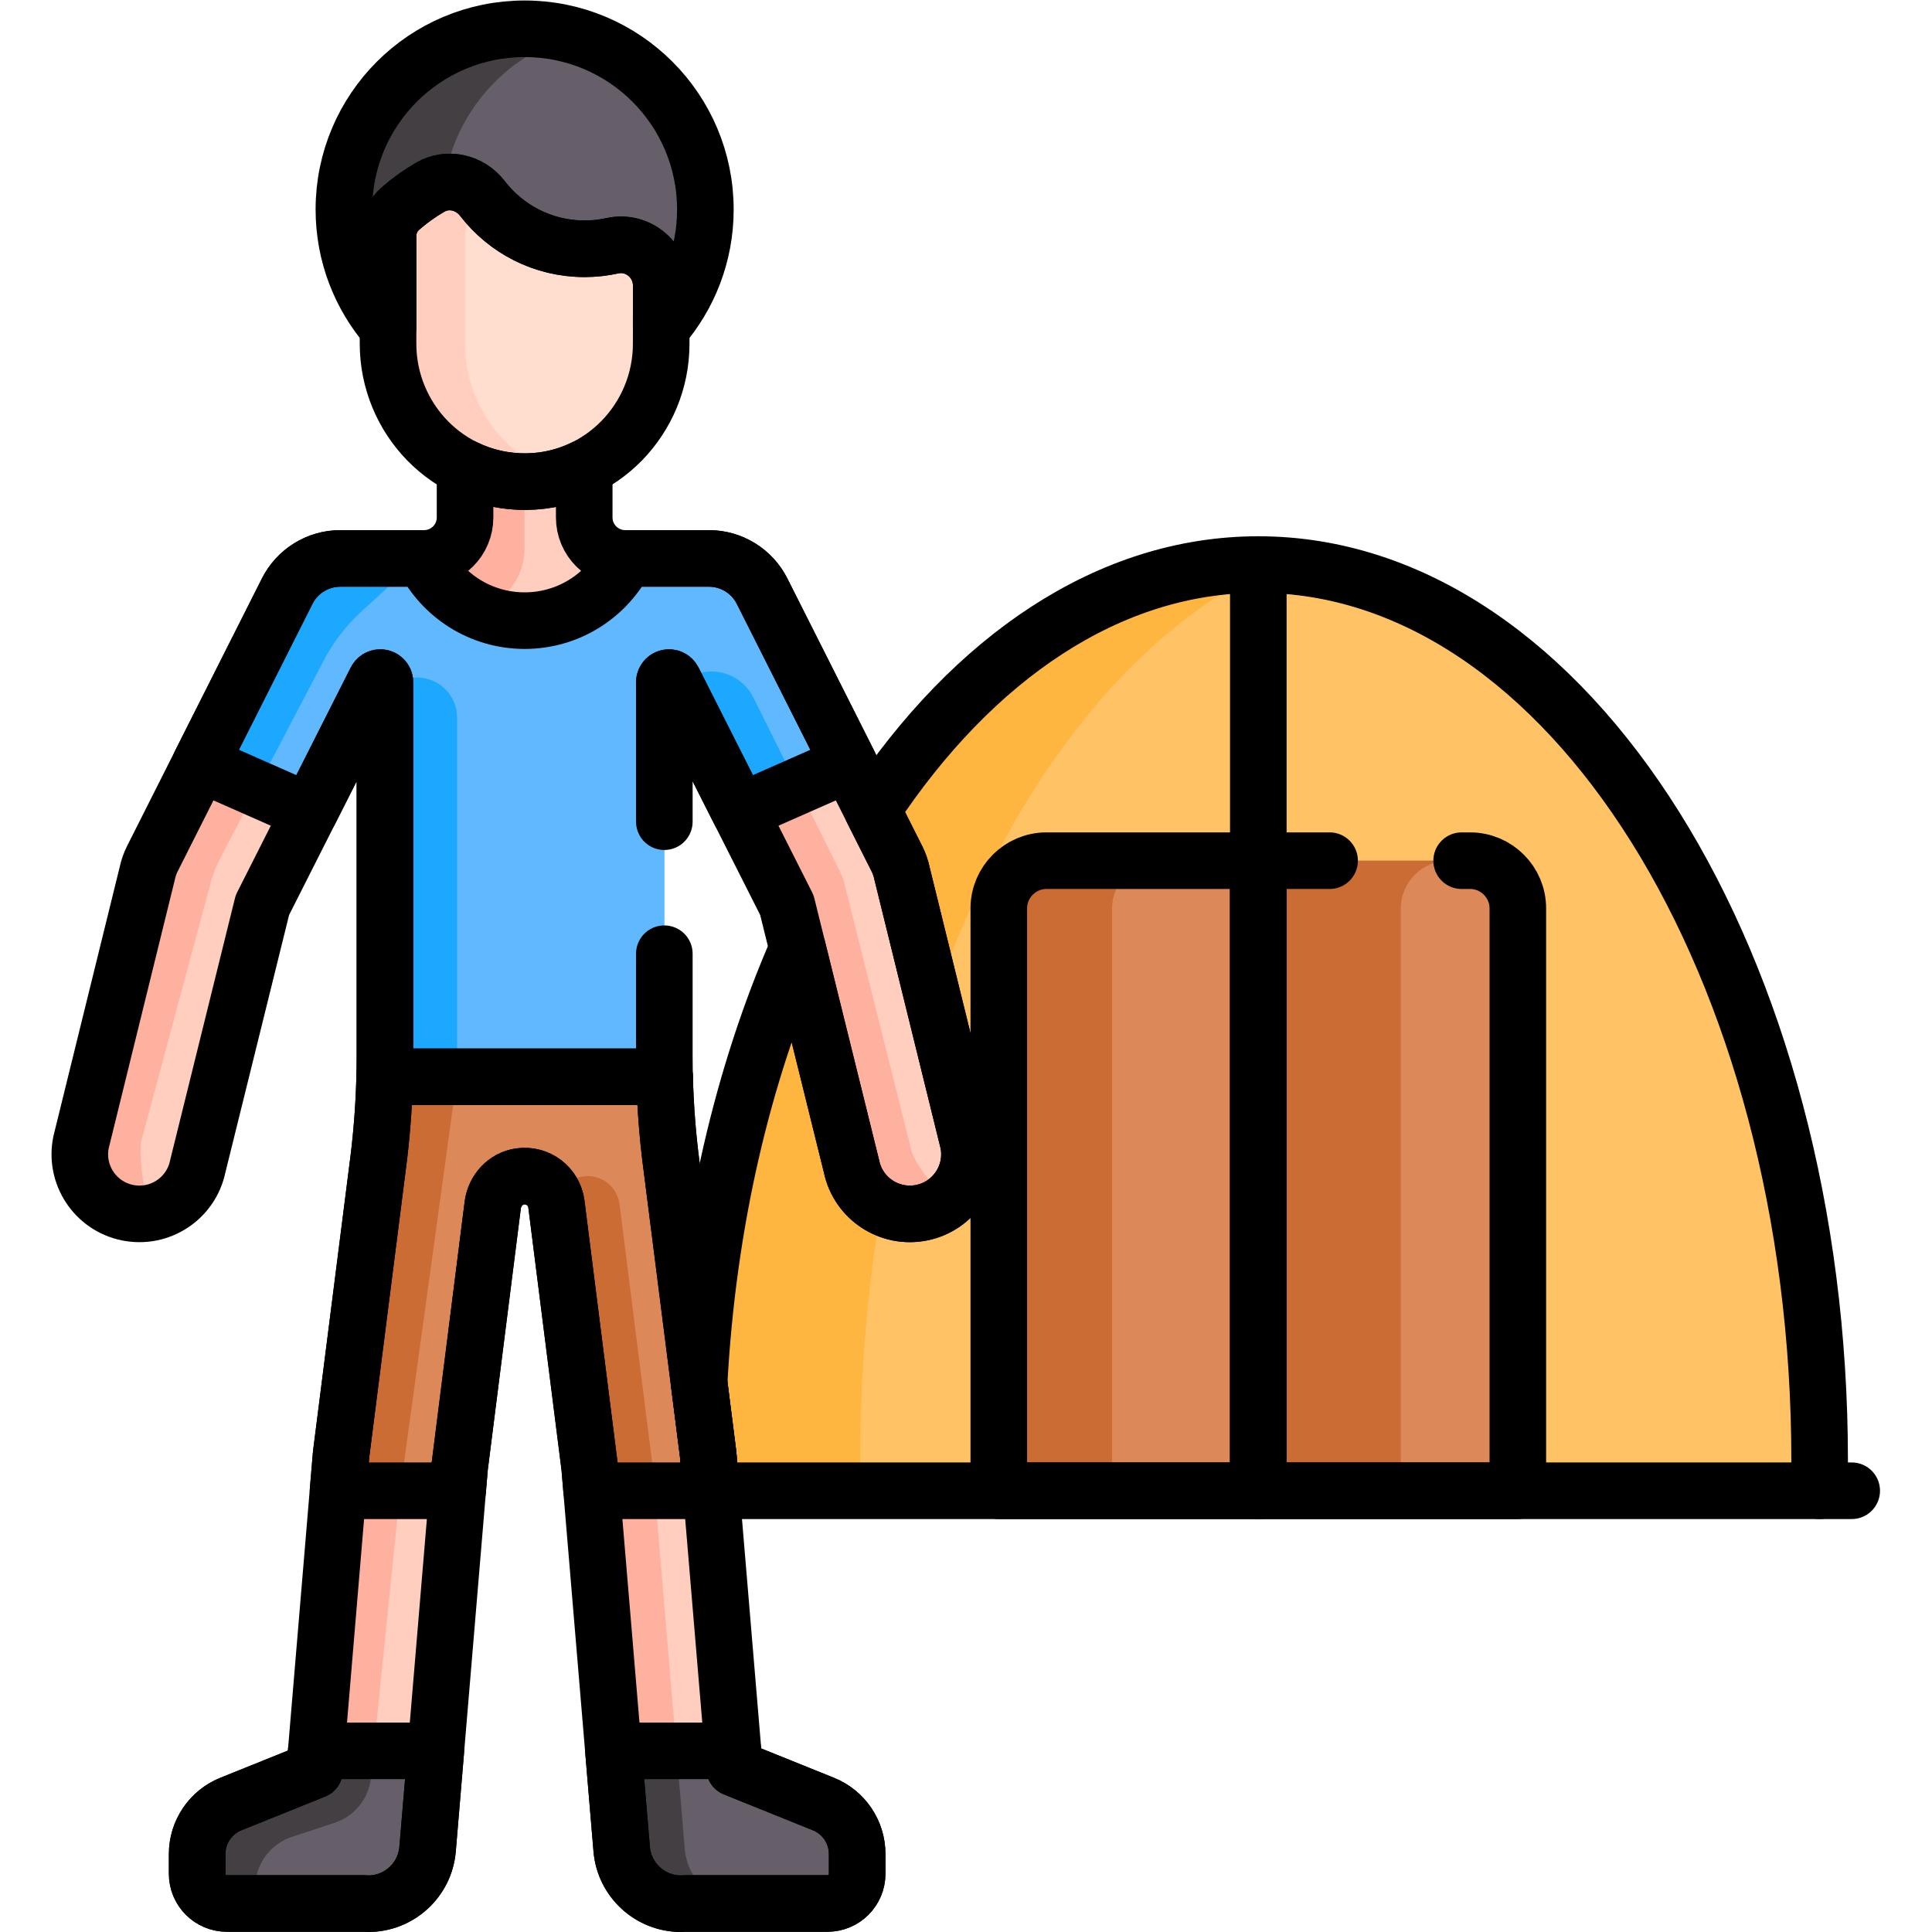 <?xml version="1.0" encoding="UTF-8"?>
<svg xmlns="http://www.w3.org/2000/svg" xmlns:svg="http://www.w3.org/2000/svg" id="svg8361" xml:space="preserve" width="682.667" height="682.665" viewBox="0 0 682.667 682.665">
  <defs id="defs8365">
    <clipPath id="clipPath8375">
      <path d="M 0,511.999 H 512 V 0 H 0 Z" id="path8373"></path>
    </clipPath>
  </defs>
  <g id="g8367" transform="matrix(1.333,0,0,-1.333,0,682.665)">
    <g id="g8369">
      <g id="g8371" clip-path="url(#clipPath8375)">
        <g id="g8377" transform="translate(333.059,362.474)">
          <path d="m 0,0 c -43.74,0 -83.085,-29.941 -110.385,-77.645 l -17.461,-37.237 c -10.62,-27.974 -18.715,-59.718 -21.309,-93.671 l 3.422,-26.855 c 0.035,-0.261 0.063,-0.524 0.086,-0.785 l 0.784,-9.32 h 294.028 c 0.056,2.658 0.094,5.323 0.094,8.001 C 149.259,-106.338 82.434,0 0,0" style="fill:#ffc365;fill-opacity:1;fill-rule:nonzero;stroke:none" id="path8379"></path>
        </g>
        <g id="g8381" transform="translate(337.948,362.333)">
          <path d="m 0,0 c -1.624,0.083 -3.253,0.141 -4.89,0.141 -43.74,0 -83.085,-29.942 -110.384,-77.645 l -17.461,-37.237 c -10.62,-27.975 -18.715,-59.718 -21.31,-93.671 l 3.422,-26.856 c 0.035,-0.26 0.063,-0.523 0.086,-0.785 l 0.784,-9.319 h 39.919 c -0.056,2.75 -0.094,5.506 -0.094,8.277 C -109.928,-123.793 -63.349,-28.419 0,0" style="fill:#ffb640;fill-opacity:1;fill-rule:nonzero;stroke:none" id="path8383"></path>
        </g>
        <g id="g8385" transform="translate(333.059,283.981)">
          <path d="m 0,0 h -56.333 c -6.971,0 -12.675,-5.687 -12.675,-12.636 V -167.021 H 0 Z" style="fill:#dd8858;fill-opacity:1;fill-rule:nonzero;stroke:none" id="path8387"></path>
        </g>
        <g id="g8389" transform="translate(307.468,283.981)">
          <path d="m 0,0 h -30.742 c -6.971,0 -12.675,-5.687 -12.675,-12.636 v -154.385 h 30.742 V -12.636 C -12.675,-5.687 -6.971,0 0,0" style="fill:#cb6c35;fill-opacity:1;fill-rule:nonzero;stroke:none" id="path8391"></path>
        </g>
        <g id="g8393" transform="translate(389.392,283.981)">
          <path d="M 0,0 H -56.333 V -167.021 H 12.675 V -12.636 C 12.675,-5.687 6.972,0 0,0" style="fill:#dd8858;fill-opacity:1;fill-rule:nonzero;stroke:none" id="path8395"></path>
        </g>
        <g id="g8397" transform="translate(383.999,283.981)">
          <path d="m 0,0 h -50.94 v -167.021 h 38.265 V -12.636 C -12.675,-5.687 -6.971,0 0,0" style="fill:#cb6c35;fill-opacity:1;fill-rule:nonzero;stroke:none" id="path8399"></path>
        </g>
        <g id="g8401" transform="translate(69.593,272.207)">
          <path d="M 0,0 12.697,25.131 -16.342,37.741 -29.196,12.23 c -0.602,-1.21 -1.045,-2.494 -1.321,-3.817 l -17.548,-71.259 c -1.773,-8.541 3.714,-16.902 12.255,-18.675 8.559,-1.772 16.905,3.729 18.674,12.256 z" style="fill:#ffcebe;fill-opacity:1;fill-rule:nonzero;stroke:none" id="path8403"></path>
        </g>
        <g id="g8405" transform="translate(53.251,309.948)">
          <path d="m 0,0 -12.854,-25.511 c -0.602,-1.211 -1.045,-2.494 -1.321,-3.817 l -17.549,-71.259 c -1.772,-8.541 3.715,-16.902 12.256,-18.675 2.156,-0.446 4.298,-0.429 6.325,-0.02 -3.593,10.102 -2.705,18.809 -2.705,18.809 l 18.462,68.741 c 0.586,2.181 1.41,4.292 2.457,6.294 l 9.907,18.934 z" style="fill:#ffb1a0;fill-opacity:1;fill-rule:nonzero;stroke:none" id="path8407"></path>
        </g>
        <g id="g8409" transform="translate(139.107,346.726)">
          <path d="m 0,0 c 19.676,0 26.402,13.508 27.927,17.378 h -1.135 -0.138 c -5.998,0 -10.86,4.863 -10.86,10.861 V 43.375 C 11.146,41.09 5.937,39.783 0.42,39.737 -5.471,39.685 -10.956,41.006 -15.795,43.371 V 28.239 c 0,-5.998 -4.862,-10.861 -10.86,-10.861 h -0.138 -1.134 C -25.974,12.788 -18.844,0 0,0" style="fill:#ffcebe;fill-opacity:1;fill-rule:nonzero;stroke:none" id="path8411"></path>
        </g>
        <g id="g8413" transform="translate(139.058,366.735)">
          <path d="m 0,0 v 19.737 c -5.712,0.021 -11.035,1.324 -15.745,3.625 V 8.229 c 0,-5.998 -4.862,-10.86 -10.86,-10.86 h -0.138 -1.134 c 1.316,-3.093 4.989,-9.904 13.006,-14.02 C -6.505,-15.709 0,-8.618 0,0" style="fill:#ffb1a0;fill-opacity:1;fill-rule:nonzero;stroke:none" id="path8415"></path>
        </g>
        <g id="g8417" transform="translate(194.432,47.015)">
          <path d="M 0,0 -6.05,72.128 H -37.749 L -31.699,0 Z" style="fill:#ffcebe;fill-opacity:1;fill-rule:nonzero;stroke:none" id="path8419"></path>
        </g>
        <g id="g8421" transform="translate(115.482,47.015)">
          <path d="m 0,0 6.05,72.128 h -31.7 L -31.7,0 Z" style="fill:#ffcebe;fill-opacity:1;fill-rule:nonzero;stroke:none" id="path8423"></path>
        </g>
        <g id="g8425" transform="translate(89.832,119.143)">
          <path d="M 0,0 -6.05,-72.128 H 9.119 l 7.119,69.946 0.3,2.182 z" style="fill:#ffb1a0;fill-opacity:1;fill-rule:nonzero;stroke:none" id="path8427"></path>
        </g>
        <g id="g8429" transform="translate(256.688,209.361)">
          <path d="m 0,0 -17.55,71.26 c -0.274,1.323 -0.718,2.605 -1.318,3.815 L -32.329,101.787 -61.058,88.559 -48.065,62.846 -30.93,-6.419 c 1.77,-8.532 10.12,-14.027 18.674,-12.256 C -3.715,-16.902 1.771,-8.541 0,0" style="fill:#ffcebe;fill-opacity:1;fill-rule:nonzero;stroke:none" id="path8431"></path>
        </g>
        <g id="g8433" transform="translate(241.737,206.643)">
          <path d="m 0,0 -18.008,71.663 c -0.217,0.863 -0.526,1.7 -0.923,2.496 l -12,24.107 -15.176,-6.989 12.992,-25.713 17.136,-69.264 c 1.769,-8.532 10.12,-14.028 18.673,-12.256 2.961,0.614 5.542,2.033 7.594,3.965 C 2.498,-7.163 0,0 0,0" style="fill:#ffb1a0;fill-opacity:1;fill-rule:nonzero;stroke:none" id="path8435"></path>
        </g>
        <g id="g8437" transform="translate(83.649,45.423)">
          <path d="m 0,0 c -0.132,-1.57 -1.138,-2.934 -2.6,-3.522 l -19.803,-7.981 c -5.406,-2.178 -8.947,-7.422 -8.947,-13.25 v -5.244 c 0,-4.346 3.524,-7.869 7.871,-7.869 h 36.523 c 0.322,-0.021 0.648,-0.057 0.968,-0.057 8.125,0.001 15.03,6.233 15.72,14.475 l 2.185,26.04 h -31.7 z" style="fill:#665e68;fill-opacity:1;fill-rule:nonzero;stroke:none" id="path8439"></path>
        </g>
        <g id="g8441" transform="translate(99.053,48.015)">
          <path d="m 0,0 h -15.187 l -0.216,-2.592 c -0.132,-1.57 -1.138,-2.933 -2.6,-3.522 l -19.804,-7.981 c -5.405,-2.177 -8.946,-7.422 -8.946,-13.25 v -5.244 c 0,-4.346 3.524,-7.869 7.87,-7.869 h 7.484 v 4.232 c 0,6.104 3.918,11.518 9.715,13.426 l 11.321,3.727 c 5.3,1.744 9.078,6.443 9.642,11.994 z" style="fill:#433f43;fill-opacity:1;fill-rule:nonzero;stroke:none" id="path8443"></path>
        </g>
        <g id="g8445" transform="translate(156.683,119.143)">
          <path d="M 0,0 6.05,-72.128 H 22.734 L 16.685,0 Z" style="fill:#ffb1a0;fill-opacity:1;fill-rule:nonzero;stroke:none" id="path8447"></path>
        </g>
        <g id="g8449" transform="translate(202.093,355.336)">
          <path d="m 0,0 c -2.668,5.372 -8.148,8.768 -14.146,8.768 h -22.047 c -4.945,-9.784 -15.081,-16.496 -26.792,-16.496 -11.711,0 -21.849,6.712 -26.793,16.496 h -22.047 c -5.998,0 -11.478,-3.396 -14.146,-8.768 l -22.997,-45.638 28.957,-12.771 17.632,34.896 c 0.211,0.424 0.644,0.692 1.117,0.692 0.689,0 1.247,-0.558 1.247,-1.247 v -99.045 c 0,-1.844 -0.03,-3.688 -0.076,-5.531 h 74.21 c -0.045,1.843 -0.076,3.687 -0.076,5.531 v 99.045 c 0,0.689 0.559,1.247 1.248,1.247 0.474,0 0.906,-0.268 1.117,-0.692 L -5.96,-58.41 22.997,-45.638 Z" style="fill:#60b9fe;fill-opacity:1;fill-rule:nonzero;stroke:none" id="path8451"></path>
        </g>
        <g id="g8453" transform="translate(178.501,331.823)">
          <path d="m 0,0 17.632,-34.897 15.29,6.744 -11.755,23.611 C 18.764,0.287 13.506,2.999 8.179,2.158 L -1.117,0.692 C -0.644,0.692 -0.211,0.424 0,0" style="fill:#1ca8ff;fill-opacity:1;fill-rule:nonzero;stroke:none" id="path8455"></path>
        </g>
        <g id="g8457" transform="translate(111.181,364.104)">
          <path d="m 0,0 h -20.913 c -5.998,0 -11.478,-3.396 -14.146,-8.768 l -22.997,-45.638 14.93,-6.585 17.69,33.817 c 2.583,4.937 6.006,9.387 10.117,13.15 z" style="fill:#1ca8ff;fill-opacity:1;fill-rule:nonzero;stroke:none" id="path8459"></path>
        </g>
        <g id="g8461" transform="translate(102.002,226.692)">
          <path d="m 0,0 h 19.151 v 95.262 c 0,5.832 -4.728,10.561 -10.561,10.561 h -9.761 c 0.689,0 1.247,-0.559 1.247,-1.247 V 5.53 C 0.076,3.687 0.046,1.843 0,0" style="fill:#1ca8ff;fill-opacity:1;fill-rule:nonzero;stroke:none" id="path8463"></path>
        </g>
        <g id="g8465" transform="translate(218.307,33.92)">
          <path d="m 0,0 -21.189,8.539 c -1.462,0.589 -2.467,1.951 -2.599,3.523 l -0.171,2.033 h -31.699 l 2.183,-26.04 c 0.692,-8.243 7.596,-14.475 15.721,-14.475 0.443,0 0.89,0.019 1.339,0.057 H 1.076 c 4.347,0 7.869,3.523 7.869,7.869 v 5.244 C 8.945,-7.422 5.405,-2.178 0,0" style="fill:#665e68;fill-opacity:1;fill-rule:nonzero;stroke:none" id="path8467"></path>
        </g>
        <g id="g8469" transform="translate(181.518,21.975)">
          <path d="M 0,0 -2.185,26.04 H -18.869 L -16.686,0 c 0.692,-8.243 7.596,-14.475 15.721,-14.475 0.444,0 0.89,0.019 1.339,0.057 H 14.535 C 6.935,-13.846 0.656,-7.838 0,0" style="fill:#433f43;fill-opacity:1;fill-rule:nonzero;stroke:none" id="path8471"></path>
        </g>
        <g id="g8473" transform="translate(121.35,116.961)">
          <path d="M 0,0 0.526,6.284 9.31,75.782 c 0.511,3.81 3.401,6.991 7.206,7.536 4.773,0.684 9.033,-2.649 9.654,-7.266 L 34.988,6.284 35.516,0 h 31.7 l -0.782,9.319 c -0.022,0.262 -0.051,0.525 -0.086,0.785 l -9.562,75.29 c -1.086,8.073 -1.723,16.198 -1.924,24.337 h -74.21 c -0.201,-8.139 -0.838,-16.264 -1.923,-24.337 l -9.562,-75.29 c -0.035,-0.26 -0.063,-0.523 -0.086,-0.785 L -31.7,0 Z" style="fill:#dd8858;fill-opacity:1;fill-rule:nonzero;stroke:none" id="path8475"></path>
        </g>
        <g id="g8477" transform="translate(102.002,226.692)">
          <path d="m 0,0 c -0.201,-8.141 -0.838,-16.266 -1.924,-24.338 l -9.561,-75.289 c -0.036,-0.261 -0.064,-0.523 -0.086,-0.786 l -0.782,-9.318 H 4.068 L 19.151,0 Z" style="fill:#cb6c35;fill-opacity:1;fill-rule:nonzero;stroke:none" id="path8479"></path>
        </g>
        <g id="g8481" transform="translate(164.204,193.013)">
          <path d="M 0,0 C -0.621,4.617 -4.881,7.95 -9.654,7.267 -13.248,6.752 -16.023,3.882 -16.751,0.354 -16.729,0.235 -16.701,0.12 -16.685,0 l 8.819,-69.768 0.527,-6.284 H 9.346 l -0.527,6.284 z" style="fill:#cb6c35;fill-opacity:1;fill-rule:nonzero;stroke:none" id="path8483"></path>
        </g>
        <g id="g8485" transform="translate(139.107,504.499)">
          <path d="m 0,0 c -26.46,0 -47.91,-21.45 -47.91,-47.91 0,-11.993 4.417,-22.948 11.7,-31.352 l 72.407,-0.014 c 7.29,8.405 11.712,19.366 11.712,31.366 C 47.909,-21.45 26.46,0 0,0" style="fill:#665e68;fill-opacity:1;fill-rule:nonzero;stroke:none" id="path8487"></path>
        </g>
        <g id="g8489" transform="translate(152.107,502.699)">
          <path d="m 0,0 c -4.136,1.164 -8.492,1.8 -13,1.8 -26.46,0 -47.91,-21.45 -47.91,-47.91 0,-11.994 4.417,-22.949 11.7,-31.352 h 26 c -7.283,8.403 -11.7,19.358 -11.7,31.352 0,21.952 14.769,40.443 34.91,46.11" style="fill:#433f43;fill-opacity:1;fill-rule:nonzero;stroke:none" id="path8491"></path>
        </g>
        <g id="g8493" transform="translate(162.356,446.983)">
          <path d="m 0,0 c -2.373,-0.523 -4.84,-0.8 -7.37,-0.8 -11.031,0 -20.837,5.232 -27.079,13.347 -3.282,4.266 -9.153,5.674 -13.813,2.979 -2.831,-1.637 -5.486,-3.544 -7.931,-5.686 -2.084,-1.825 -3.266,-4.473 -3.266,-7.243 v -28.576 c 0,-19.716 15.773,-36.725 36.63,-36.541 19.883,0.167 35.776,16.657 35.776,36.541 0,6.427 0.007,11.46 0.013,15.418 C 12.971,-3.724 6.677,1.473 0,0" style="fill:#ffdecf;fill-opacity:1;fill-rule:nonzero;stroke:none" id="path8495"></path>
        </g>
        <g id="g8497" transform="translate(123.275,421.003)">
          <path d="m 0,0 v 28.577 c 0,2.77 1.182,5.417 3.266,7.243 0.694,0.608 1.409,1.191 2.136,1.761 -0.259,0.313 -0.522,0.623 -0.77,0.945 -3.282,4.267 -9.153,5.675 -13.813,2.979 -2.831,-1.637 -5.486,-3.544 -7.931,-5.685 -2.084,-1.826 -3.266,-4.473 -3.266,-7.243 V 0 c 0,-19.716 15.774,-36.724 36.63,-36.54 3.4,0.028 6.68,0.544 9.788,1.463 C 10.662,-30.574 0,-16.206 0,0" style="fill:#ffcebe;fill-opacity:1;fill-rule:nonzero;stroke:none" id="path8499"></path>
        </g>
        <g id="g8501" transform="translate(482.252,116.961)">
          <path d="M 0,0 H 8.592" style="fill:none;stroke:#000000;stroke-width:15;stroke-linecap:round;stroke-linejoin:round;stroke-miterlimit:10;stroke-dasharray:none;stroke-opacity:1" id="path8503"></path>
        </g>
        <g id="g8505" transform="translate(162.318,446.983)">
          <path d="m 0,0 c -2.373,-0.523 -4.84,-0.8 -7.37,-0.8 -11.031,0 -20.837,5.232 -27.079,13.347 -3.282,4.267 -9.153,5.674 -13.813,2.979 -2.831,-1.637 -5.486,-3.544 -7.931,-5.686 -2.084,-1.825 -3.266,-4.473 -3.266,-7.243 v -28.576 c 0,-19.716 15.773,-36.725 36.63,-36.541 19.883,0.167 35.776,16.657 35.776,36.541 0,6.427 0.007,11.46 0.013,15.418 C 12.971,-3.724 6.677,1.473 0,0 Z" style="fill:none;stroke:#000000;stroke-width:15;stroke-linecap:round;stroke-linejoin:round;stroke-miterlimit:10;stroke-dasharray:none;stroke-opacity:1" id="path8507"></path>
        </g>
        <g id="g8509" transform="translate(102.859,449.58)">
          <path d="m 0,0 c 0,2.77 1.182,5.418 3.266,7.243 2.445,2.142 5.1,4.049 7.931,5.686 4.66,2.695 10.531,1.288 13.813,-2.979 6.242,-8.116 16.048,-13.347 27.079,-13.347 2.53,0 4.997,0.276 7.37,0.8 6.677,1.473 12.971,-3.724 12.96,-10.561 -0.004,-3.046 -0.01,-6.735 -0.012,-11.198 7.29,8.405 11.712,19.366 11.712,31.366 0,26.459 -21.449,47.909 -47.909,47.909 -26.46,0 -47.91,-21.45 -47.91,-47.909 0,-11.994 4.417,-22.949 11.7,-31.353 z" style="fill:none;stroke:#000000;stroke-width:15;stroke-linecap:round;stroke-linejoin:round;stroke-miterlimit:10;stroke-dasharray:none;stroke-opacity:1" id="path8511"></path>
        </g>
        <g id="g8513" transform="translate(176.098,331.268)">
          <path d="m 0,0 c 0,0.689 0.559,1.247 1.248,1.247 0.474,0 0.906,-0.268 1.117,-0.692 L 19.997,-34.342 48.954,-21.57 25.957,24.068 c -2.668,5.372 -8.148,8.768 -14.145,8.768 H -10.236 C -15.181,23.052 -25.317,16.34 -37.028,16.34 c -11.711,0 -21.849,6.712 -26.793,16.496 h -22.047 c -5.998,0 -11.478,-3.396 -14.146,-8.768 l -22.997,-45.638 28.957,-12.771 17.632,34.896 c 0.211,0.424 0.644,0.692 1.117,0.692 0.689,0 1.247,-0.558 1.247,-1.247 v -99.045 c 0,-1.844 -0.03,-3.687 -0.076,-5.531 h 74.21" style="fill:none;stroke:#000000;stroke-width:15;stroke-linecap:round;stroke-linejoin:round;stroke-miterlimit:10;stroke-dasharray:none;stroke-opacity:1" id="path8515"></path>
        </g>
        <g id="g8517" transform="translate(121.311,116.961)">
          <path d="M 0,0 0.526,6.284 9.31,75.782 c 0.511,3.81 3.401,6.991 7.206,7.536 4.772,0.684 9.033,-2.649 9.654,-7.266 L 34.988,6.284 35.516,0 h 31.7 l -0.782,9.319 c -0.022,0.262 -0.051,0.525 -0.086,0.785 l -9.562,75.29 c -1.086,8.073 -1.723,16.198 -1.924,24.337 h -74.21 c -0.201,-8.139 -0.838,-16.264 -1.923,-24.337 l -9.562,-75.29 c -0.035,-0.26 -0.063,-0.523 -0.086,-0.785 L -31.7,0 Z" style="fill:none;stroke:#000000;stroke-width:15;stroke-linecap:round;stroke-linejoin:round;stroke-miterlimit:10;stroke-dasharray:none;stroke-opacity:1" id="path8519"></path>
        </g>
        <g id="g8521" transform="translate(60.132,7.557)">
          <path d="m 0,0 h 36.523 c 0.323,-0.02 0.649,-0.057 0.968,-0.057 8.125,0.001 15.03,6.233 15.721,14.476 l 2.184,26.039 h -31.7 L 23.265,35.305 1.076,26.364 C -4.329,24.186 -7.87,18.942 -7.87,13.113 V 7.869 C -7.87,3.523 -4.347,0 0,0 Z" style="fill:none;stroke:#000000;stroke-width:15;stroke-linecap:round;stroke-linejoin:round;stroke-miterlimit:10;stroke-dasharray:none;stroke-opacity:1" id="path8523"></path>
        </g>
        <g id="g8525" transform="translate(164.794,21.976)">
          <path d="m 0,0 c 0.691,-8.244 7.596,-14.476 15.721,-14.476 0.443,0 0.889,0.019 1.339,0.057 h 37.491 c 4.346,0 7.869,3.523 7.869,7.869 v 5.244 c 0,5.829 -3.54,11.073 -8.945,13.251 l -23.574,9.499 -0.385,4.595 h -31.7 z" style="fill:none;stroke:#000000;stroke-width:15;stroke-linecap:round;stroke-linejoin:round;stroke-miterlimit:10;stroke-dasharray:none;stroke-opacity:1" id="path8527"></path>
        </g>
        <g id="g8529" transform="translate(333.551,362.474)">
          <path d="M 0,0 V -245.084" style="fill:none;stroke:#000000;stroke-width:15;stroke-linecap:round;stroke-linejoin:round;stroke-miterlimit:10;stroke-dasharray:none;stroke-opacity:1" id="path8531"></path>
        </g>
        <g id="g8533" transform="translate(333.551,283.981)">
          <path d="m 0,0 h -56.158 c -6.95,0 -12.636,-5.687 -12.636,-12.636 V -167.021 H 0 Z" style="fill:none;stroke:#000000;stroke-width:15;stroke-linecap:round;stroke-linejoin:round;stroke-miterlimit:10;stroke-dasharray:none;stroke-opacity:1" id="path8535"></path>
        </g>
        <g id="g8537" transform="translate(333.551,362.474)">
          <path d="m 0,0 c -39.632,0 -75.642,-24.738 -102.309,-65.062 l 6.539,-12.975 c 0.601,-1.21 1.044,-2.492 1.319,-3.816 l 17.55,-71.259 c 1.771,-8.541 -3.715,-16.903 -12.256,-18.675 -8.554,-1.772 -16.905,3.724 -18.674,12.256 l -14.284,57.735 c -14.505,-33.19 -23.831,-72.567 -26.119,-115.159 l 2.342,-18.453 c 0.036,-0.261 0.065,-0.524 0.086,-0.785 l 0.783,-9.32 h 293.724 c 0.056,2.658 0.094,5.323 0.094,8.001 C 148.795,-106.338 82.177,0 0,0 Z" style="fill:none;stroke:#000000;stroke-width:15;stroke-linecap:round;stroke-linejoin:round;stroke-miterlimit:10;stroke-dasharray:none;stroke-opacity:1" id="path8539"></path>
        </g>
        <g id="g8541" transform="translate(352.447,283.981)">
          <path d="M 0,0 H -18.897 V -167.021 H 49.896 V -12.636 C 49.896,-5.687 44.211,0 37.261,0 H 35" style="fill:none;stroke:#000000;stroke-width:15;stroke-linecap:round;stroke-linejoin:round;stroke-miterlimit:10;stroke-dasharray:none;stroke-opacity:1" id="path8543"></path>
        </g>
        <g id="g8545" transform="translate(176.098,294.318)">
          <path d="m 0,0 v 36.95 c 0,0.689 0.559,1.247 1.248,1.247 0.474,0 0.906,-0.268 1.117,-0.693 L 32.486,-22.11 49.622,-91.376 c 1.77,-8.532 10.12,-14.027 18.674,-12.256 8.541,1.773 14.027,10.134 12.256,18.675 l -17.55,71.26 c -0.274,1.323 -0.718,2.605 -1.319,3.815 l -35.726,70.9 c -2.668,5.372 -8.148,8.768 -14.145,8.768 h -22.048 -0.138 c -5.998,0 -10.86,4.862 -10.86,10.86 v 13.136 c -4.649,-2.284 -9.857,-3.591 -15.374,-3.637 -5.891,-0.052 -11.375,1.269 -16.215,3.633 V 80.646 c 0,-5.998 -4.863,-10.86 -10.861,-10.86 h -0.137 -22.047 c -5.998,0 -11.478,-3.396 -14.146,-8.768 L -135.739,-9.88 c -0.602,-1.211 -1.045,-2.494 -1.321,-3.818 l -17.548,-71.259 c -1.773,-8.541 3.714,-16.902 12.255,-18.675 8.559,-1.771 16.905,3.73 18.674,12.256 l 17.136,69.266 30.121,59.614 c 0.211,0.425 0.644,0.693 1.117,0.693 0.689,0 1.247,-0.558 1.247,-1.247 v -99.046 c 0,-9.989 -0.668,-19.967 -2,-29.868 l -9.561,-75.289 c -0.035,-0.261 -0.064,-0.523 -0.086,-0.785 l -6.996,-83.419 -22.189,-8.94 c -5.405,-2.179 -8.946,-7.422 -8.946,-13.251 v -5.245 c 0,-4.345 3.523,-7.869 7.87,-7.869 h 36.524 c 0.322,-0.019 0.648,-0.056 0.967,-0.056 8.125,10e-4 15.031,6.232 15.721,14.475 l 8.494,101.27 8.783,69.498 c 0.512,3.809 3.402,6.991 7.206,7.536 4.774,0.685 9.034,-2.649 9.655,-7.267 l 8.818,-69.767 8.494,-101.27 c 0.692,-8.244 7.596,-14.475 15.721,-14.475 0.443,0 0.89,0.018 1.339,0.056 h 37.491 c 4.347,0 7.869,3.524 7.869,7.869 v 5.245 c 0,5.829 -3.54,11.072 -8.945,13.251 l -23.573,9.499 -6.951,82.86 c -0.021,0.262 -0.05,0.524 -0.085,0.785 L 2,-91.964 c -1.331,9.901 -2,19.879 -2,29.868 V -35" style="fill:none;stroke:#000000;stroke-width:15;stroke-linecap:round;stroke-linejoin:round;stroke-miterlimit:10;stroke-dasharray:none;stroke-opacity:1" id="path8547"></path>
        </g>
      </g>
    </g>
  </g>
</svg>
